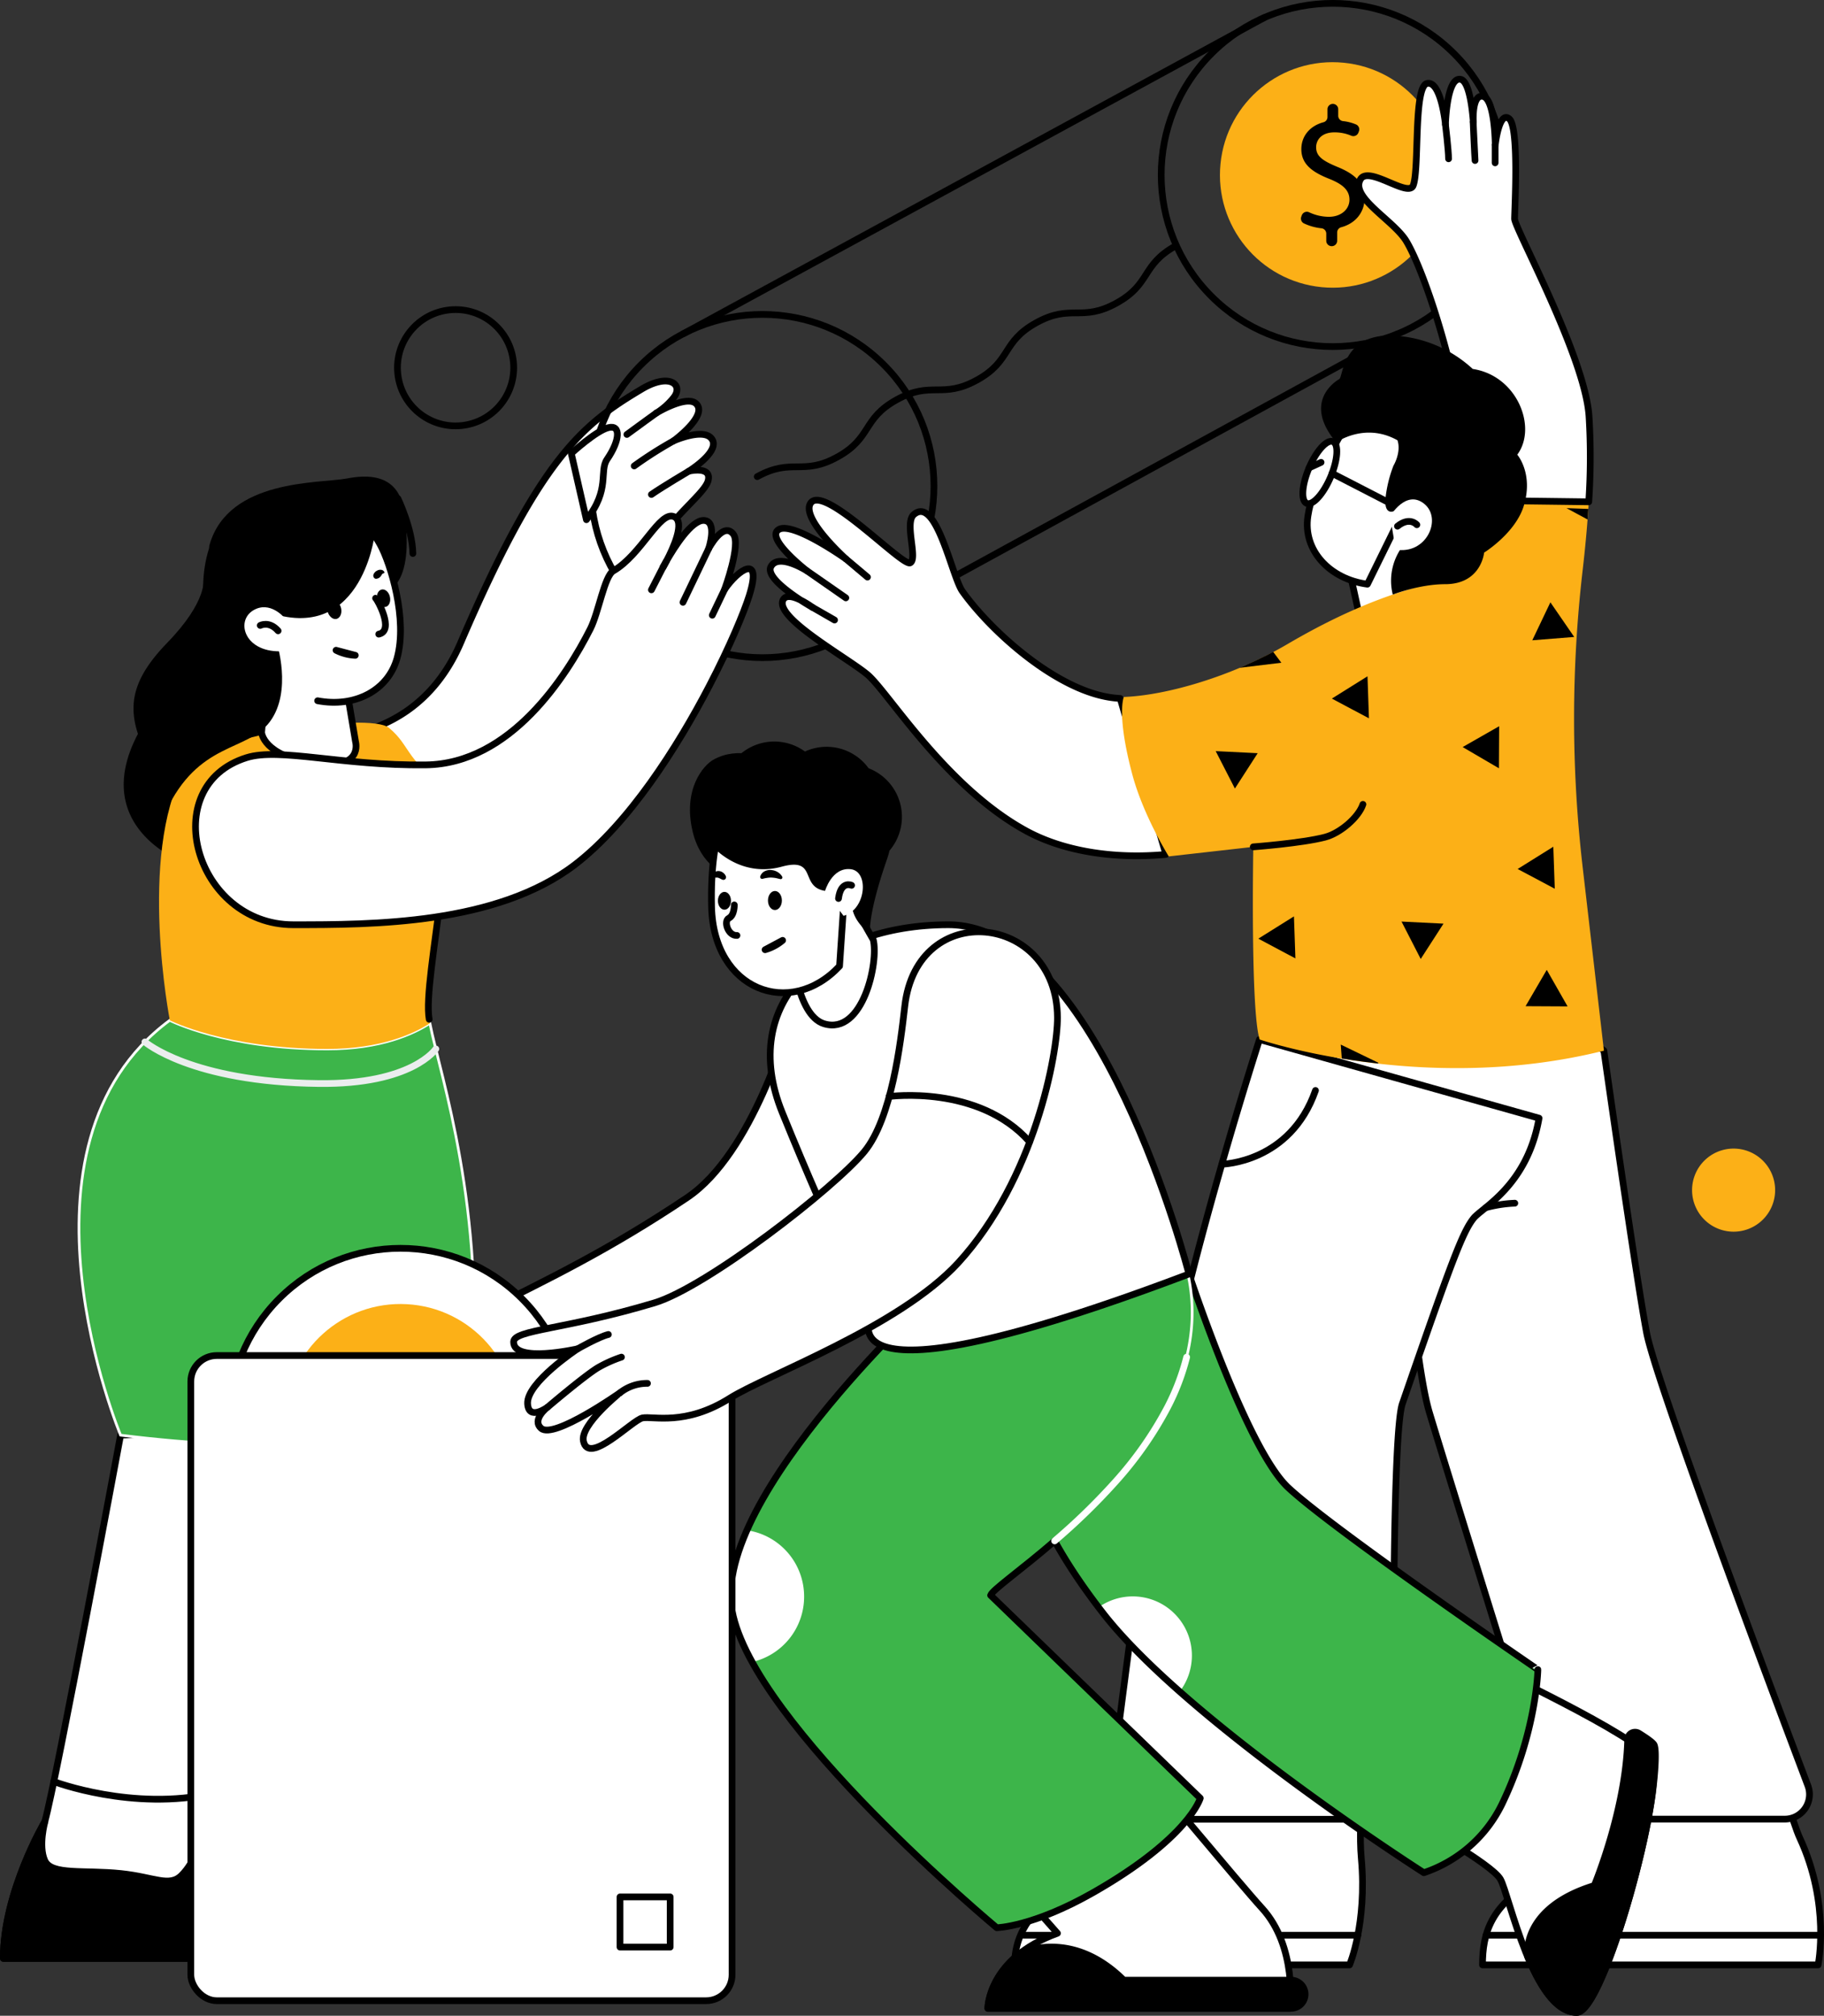 <svg id="illustration" xmlns="http://www.w3.org/2000/svg" xmlns:xlink="http://www.w3.org/1999/xlink" viewBox="0 0 678.57 749.59"><rect x="0" y="0" width="678.57" height="749.59" fill="#333333" stroke="none"/><defs><style>.cls-1,.cls-10,.cls-2,.cls-8{fill:none;}.cls-2,.cls-4,.cls-5{stroke:#000;}.cls-10,.cls-2,.cls-4,.cls-5,.cls-8{stroke-linecap:round;stroke-linejoin:round;stroke-width:2.5px;}.cls-3{fill:#fcb017;}.cls-4,.cls-7{fill:#fff;}.cls-6{fill:#3db54a;stroke-miterlimit:10;}.cls-10,.cls-6{stroke:#fff;}.cls-8{stroke:#ebedee;}.cls-9{clip-path:url(#clip-path);}</style><clipPath id="clip-path" transform="translate(-8.54 -6.31)"><path class="cls-1" d="M597.34,218.08c.84-7.26,1.57-14.88,2.08-22.52-15.1-.5-30.28-1.09-45.45-2a106.29,106.29,0,0,1-4.18,26.32c-1.09,3.58-21.36,1.93-62.16,25.84-20.79,12.18-45.31,19.16-61,19.73,0,0-2.83,6.47,3.18,28.9,4.07,15.21,13.53,30.39,13.53,30.39l31.46-3.55s-1.09,61.25,2.37,71.64c0,0,61.15,20.87,128.07,4.15l-8-69A478.6,478.6,0,0,1,597.34,218.08Z"/></clipPath></defs><circle class="cls-2" cx="178.03" cy="143.04" r="21.62" transform="translate(-21.76 11.93) rotate(-5.65)"/><path class="cls-3" d="M668.93,448.88a15.45,15.45,0,1,0-15.45,15.45A15.45,15.45,0,0,0,668.93,448.88Z" transform="translate(-8.54 -6.31)"/><path class="cls-4" d="M111.6,492.37s7.69,136.81,6,182.4c-.3,8.17-2.17,25.12-3.81,38.9a18.69,18.69,0,0,0,18.57,20.91h86.18C221.93,707.53,179.65,692,180,672.1c2.21-135.31,4-148.57,4-148.57C178.51,503.37,111.6,492.37,111.6,492.37Z" transform="translate(-8.54 -6.31)"/><path class="cls-4" d="M117.76,668.82s36.23,8.87,62.27,0Z" transform="translate(-8.54 -6.31)"/><path class="cls-5" d="M218.54,734.57c1.67-13.34-7.76-23.87-17.72-33.51-1.21.68-5.28,1.35-15.8,1.65-12.1.34-30.12,1.66-36.12-5.72s-16.43-4.25-32.28-9.17c-.76,8-1.84,17.51-2.83,25.84a18.7,18.7,0,0,0,18.57,20.91Z" transform="translate(-8.54 -6.31)"/><path class="cls-4" d="M127.12,536.79,53.4,540S29.34,669.27,25.21,683.71c0,0-15.42,26-15.42,50.87H91.64s2.15-10.76-5.14-26C80.69,696.48,83,692.24,83,691.27,83,689.21,127.12,536.79,127.12,536.79Z" transform="translate(-8.54 -6.31)"/><path class="cls-2" d="M28.57,668.82S58,680,87.9,673.17" transform="translate(-8.54 -6.31)"/><path class="cls-5" d="M9.79,734.57H91.65s2.14-10.76-5.15-26C80.7,696.47,83,692.24,83,691.26c0,0-1.92,7.43-6.9,12.41-4.56,4.55-10.17.64-22.54-.64-13.77-1.44-25.88.7-28.36-4.83s.06-14.5.06-14.5S9.79,709.67,9.79,734.57Z" transform="translate(-8.54 -6.31)"/><path class="cls-4" d="M253,159.72l-.26.15Z" transform="translate(-8.54 -6.31)"/><path class="cls-4" d="M259.14,154.2c3.76-4.66-1.31-9.49-11.89-3.19C225,164.27,209.5,176.53,179.93,245.3c-20,46.42-70.16,34.19-70.16,34.19-17,16.73,12.37,79.51,54.08,57.52S242.79,231.37,249,215.9s21.65-25.43,23-30.93-7.22-3.44-7.22-3.44,12.6-7.77,8.25-12.38c-3.38-3.58-13.9,1.1-13.9,1.1s12.95-9.45,8.4-13.81c-3.22-3.08-12.84,2.3-14.52,3.28l-.26.15.26-.15A25.33,25.33,0,0,0,259.14,154.2Z" transform="translate(-8.54 -6.31)"/><path class="cls-2" d="M252.76,159.87s-7.31,5.25-11,8" transform="translate(-8.54 -6.31)"/><path class="cls-2" d="M259.14,170.25a150.18,150.18,0,0,0-14.66,9.33" transform="translate(-8.54 -6.31)"/><path class="cls-2" d="M264.79,181.53s-9.77,5.77-13.91,8.66" transform="translate(-8.54 -6.31)"/><path d="M158.77,195.82c-2.36-13.91-14.41-12.86-21.15-11.58-10.06,1.92-44.11,0-51.14,24.73-2.8,9.85,42.06,10.32,51.14,15.05C158.82,235.09,162,215.1,158.77,195.82Z" transform="translate(-8.54 -6.31)"/><path d="M104.88,334l8.36,23.6s24-84.48,25.84-106c1.67-20-42-81.22-53.34-39.41A48,48,0,0,0,84.3,228.5c.81,10.42,5.83,10.79-16.18,38.35C34.75,308.64,69.15,331.48,104.88,334Z" transform="translate(-8.54 -6.31)"/><path class="cls-6" d="M184,523.53c5.23-68.22-11.52-116.51-15.54-136.71-6,3.9-18.25,9.59-38.26,9.56-37.73,0-58.5-10.65-58.5-10.65C8.47,432.47,53.4,540,53.4,540,164.86,553.88,184,523.53,184,523.53Z" transform="translate(-8.54 -6.31)"/><path class="cls-3" d="M176.66,316.35c-.34-17.27-9.17-21-14.85-28.8-3.11-4.28-4.28-7-8.54-10.56-7.27-6.07-69.34,2.83-76.3,15.75-17.15,31.84-5.25,93-5.25,93s20.77,10.61,58.5,10.65c20,0,32.23-5.66,38.26-9.56-.1-.51-.2-1-.28-1.47-1.37-7.66,2-26.94,4.45-47.17C173.76,328.9,176.79,322.62,176.66,316.35Z" transform="translate(-8.54 -6.31)"/><path class="cls-2" d="M176.66,316.35c.13,6.27-2.9,12.55-4,21.83-2.42,20.23-5.82,39.51-4.45,47.17" transform="translate(-8.54 -6.31)"/><path class="cls-4" d="M140.81,282.15l-3-17.8c-3.22-24.72-29.17-18.29-29.17-18.29l-2.78,32.63s.55,8.65,19.31,11.46S140.81,282.15,140.81,282.15Z" transform="translate(-8.54 -6.31)"/><circle class="cls-2" cx="292.18" cy="187.05" r="63.82" transform="translate(-55.23 255.08) rotate(-45)"/><path class="cls-4" d="M234.9,165.33c-4.68,1.17-13.83,9.59-13.83,9.59l5.63,24.65c9-11.25,4.62-18,7.72-22.5C239.24,170,239.57,164.17,234.9,165.33Z" transform="translate(-8.54 -6.31)"/><path class="cls-7" d="M156.26,251.05c4-14.45-2.47-35.28-6.25-42.19C141.16,192.68,122.67,187,106.65,196s-26.17,27.74-6.25,53.52S150.68,271.05,156.26,251.05Z" transform="translate(-8.54 -6.31)"/><path class="cls-2" d="M100.4,249.49C80.48,223.71,90.64,205,106.65,196s34.51-3.29,43.36,12.89c3.78,6.91,10.29,27.74,6.25,42.19-3.38,12.1-15.83,18.43-29.55,15.82" transform="translate(-8.54 -6.31)"/><path class="cls-4" d="M259.29,198.43c-5.33-2.29-12.08,14.1-22.59,20.19-3.31,1.91-5.44,15.43-8.54,21.54-8.8,17.37-29.61,50.24-61.26,50.59-31.4.36-54.34-6.52-66.6-2.7-33.79,10.53-19.17,62.14,17.35,62.14,29.17,0,75.64,0,104.85-22.4,20-15.36,37.91-43.36,49.93-66.45,7.63-14.65,12.89-27.33,14.85-33.56,5-16-4.12-9.62-9.17-2.29,0,0,6.17-16.74,3.25-20.54-3.8-4.94-9.2,5.42-9.2,5.42s3.47-10.27-1.75-10.53c-4.64-.22-11.18,10.27-13.92,15.07-.75,1.42-1.29,2.33-1.29,2.33s.48-.92,1.29-2.33C258.92,210.29,263.58,200.27,259.29,198.43Z" transform="translate(-8.54 -6.31)"/><path class="cls-4" d="M256.49,214.91c-.81,1.41-1.29,2.33-1.29,2.33S255.74,216.33,256.49,214.91Z" transform="translate(-8.54 -6.31)"/><line class="cls-4" x1="263.62" y1="204.06" x2="254.08" y2="223.98"/><line class="cls-4" x1="269.58" y1="219.18" x2="264.99" y2="228.78"/><line class="cls-4" x1="246.66" y1="210.93" x2="242.34" y2="219.34"/><path d="M147.86,205.41c5.31-18.2-31.59-15.1-41.2-10-16.71,8.94-23,30.9-11.33,52.32l10.56-14.68C142.75,247.77,147.86,205.41,147.86,205.41Z" transform="translate(-8.54 -6.31)"/><path d="M73.25,278.1c-23.92,14.15-11,47.38-3.15,30.27,12.25-26.57,30.45-22.32,38.88-33.73s2.45-29.57,2.45-29.57c-8-6.06-15-3.83-15-3.83S97.18,263.94,73.25,278.1Z" transform="translate(-8.54 -6.31)"/><path class="cls-7" d="M114.18,248.46,114.3,236s-5.34-6.49-11.6-2.69C96,237.4,99.65,249.47,114.18,248.46Z" transform="translate(-8.54 -6.31)"/><path d="M63.4,287.61c7.83,15.65,34.32-40.4,20.85-66.3,0,0,1.81,8.26-13.47,24S55.57,272,63.4,287.61Z" transform="translate(-8.54 -6.31)"/><path class="cls-4" d="M140.71,250l-7.15-1.88A17.44,17.44,0,0,0,140.71,250Z" transform="translate(-8.54 -6.31)"/><path d="M133.72,236.47c1.39-.34,2.16-2.15,1.7-4.05s-1.95-3.17-3.34-2.84-2.15,2.14-1.7,4S132.33,236.8,133.72,236.47Z" transform="translate(-8.54 -6.31)"/><path d="M152,232c1.31-.31,2-2,1.59-3.79s-1.82-3-3.12-2.66-2,2-1.6,3.79S150.66,232.31,152,232Z" transform="translate(-8.54 -6.31)"/><path d="M135.53,224.16c-.56.06-1.13.05-1.64.12s-1,.13-1.53.24a11.76,11.76,0,0,0-1.55.52c-.27.11-.53.25-.82.36a9,9,0,0,1-.88.38l-.07,0a.63.63,0,0,1-.81-.38.61.61,0,0,1,0-.53,8,8,0,0,1,.62-.9,8.22,8.22,0,0,1,.79-.77,6.4,6.4,0,0,1,2-1.09,5,5,0,0,1,2.36-.17,3.6,3.6,0,0,1,2.12,1.14.63.63,0,0,1-.06.87.58.58,0,0,1-.34.15Z" transform="translate(-8.54 -6.31)"/><path d="M147.4,220.41a2.14,2.14,0,0,1,.46-1.12,2.64,2.64,0,0,1,1-.8,2.42,2.42,0,0,1,1.44-.29,1.48,1.48,0,0,1,1.21.81.37.37,0,0,1-.2.49h0l-.08,0a1.12,1.12,0,0,0-.63.47c-.09.16-.18.31-.29.48a3.24,3.24,0,0,1-.44.49,1.69,1.69,0,0,1-.67.43l-.41.12a1,1,0,0,1-1.29-.71A1.15,1.15,0,0,1,147.4,220.41Z" transform="translate(-8.54 -6.31)"/><path class="cls-2" d="M149.44,242.13c6.06-1.29-.75-13.28-1.17-13.36" transform="translate(-8.54 -6.31)"/><path class="cls-2" d="M105.36,238.89s3.32-1.79,6.64,2" transform="translate(-8.54 -6.31)"/><path class="cls-8" d="M62.45,393.76s17.08,14.92,64.67,15.48c34.81.42,43.56-12.86,43.56-12.86" transform="translate(-8.54 -6.31)"/><path class="cls-2" d="M156.57,191.72s5.36,11,5.57,20.42" transform="translate(-8.54 -6.31)"/><line class="cls-2" x1="254.08" y1="124.18" x2="470.39" y2="6.52"/><line class="cls-2" x1="519.9" y1="124.18" x2="316.89" y2="235.23"/><circle class="cls-2" cx="504.35" cy="71.38" r="63.82" transform="translate(88.71 371.22) rotate(-45)"/><circle class="cls-3" cx="504.35" cy="71.38" r="41.93" transform="translate(375.09 559.93) rotate(-84.35)"/><path class="cls-2" d="M290.25,183.55c13-7.15,16.84-.15,29.82-7.3s9.11-14.16,22.09-21.31,16.84-.15,29.82-7.3,9.11-14.16,22.09-21.32,16.84-.15,29.82-7.3S433,104.86,446,97.7" transform="translate(-8.54 -6.31)"/><path d="M502.91,86.93a17.35,17.35,0,0,1-7.34-1.68,2,2,0,0,0-2.73,1.13l-.2.54a2,2,0,0,0,1,2.47,20.15,20.15,0,0,0,6.5,1.81,2,2,0,0,1,1.8,2v2.65a2,2,0,0,0,2,2H504a2,2,0,0,0,2-2v-3.1a2,2,0,0,1,1.49-1.93c5.67-1.51,8.68-5.93,8.68-10.62,0-5.73-3.35-9.08-10-11.79-5.6-2.32-8-4-8-7.34,0-2.57,1.86-5.54,6.82-5.54a15.65,15.65,0,0,1,6.28,1.26,2,2,0,0,0,2.62-1.14l.19-.5a2,2,0,0,0-1-2.53,17.09,17.09,0,0,0-4.88-1.27,2,2,0,0,1-1.81-2V46.94a2,2,0,1,0-4,0v2.9a2,2,0,0,1-1.49,1.93c-5.06,1.35-8.23,5.16-8.23,10,0,5.61,4.06,8.57,10.62,11.14,4.77,1.94,7.28,4.13,7.28,7.67S507.48,86.93,502.91,86.93Z" transform="translate(-8.54 -6.31)"/><path class="cls-4" d="M545.42,230s-10-24.57-10.37-27.64-25,13.82-25,13.82l6.53,29.57S545.67,238.87,545.42,230Z" transform="translate(-8.54 -6.31)"/><path class="cls-4" d="M580.66,705.16C563,714.39,560.07,725.41,560.07,737H684.92s4.67-22.47-6.82-47.21c-2.63-5.67-7.59-23.84-7.59-23.84h-77s7.65,19.47,6.15,26C598.34,697.58,594.93,697.7,580.66,705.16Z" transform="translate(-8.54 -6.31)"/><line class="cls-2" x1="552.86" y1="719.65" x2="677.32" y2="719.65"/><path class="cls-2" d="M580.66,705.16a26.69,26.69,0,0,1,16,2.05" transform="translate(-8.54 -6.31)"/><path class="cls-4" d="M386,737H510.6s6.56-15.29,4.38-39.6c-1.43-15.85,2.18-39.61,2.18-39.61h-80s1.92,18-7.92,32.23S386,710.25,386,737Z" transform="translate(-8.54 -6.31)"/><line class="cls-2" x1="380.94" y1="719.65" x2="505.15" y2="719.65"/><path class="cls-2" d="M413.44,702.71s7.67-2.17,16.67,2.45" transform="translate(-8.54 -6.31)"/><path class="cls-4" d="M602,682.78h70.5a9.19,9.19,0,0,0,8.61-12.45c-14.33-37.9-56.55-150.35-60-168.43C617,480.09,605.22,397,605.22,397c-42.92-32.19-77.94,15.58-77.94,15.58s5.87,95,13,118.9c5.7,19,31.93,103.27,42.48,137.13A20.13,20.13,0,0,0,602,682.78Z" transform="translate(-8.54 -6.31)"/><path class="cls-7" d="M556.76,459.33c4.16-5.2,32.1-17.69,23.79-66.49s-93.71-10.36-103.4,0c0,0-25.55,79.27-35.65,134-3.43,18.57-14.34,102.8-19,139.17a14.9,14.9,0,0,0,14.78,16.79h74.36a15.51,15.51,0,0,0,15.51-15.61c-.25-37.13-.48-128.42,3.16-138.95C548.44,475.72,552.61,464.52,556.76,459.33Z" transform="translate(-8.54 -6.31)"/><path class="cls-4" d="M556.76,459.33c3.16-3.95,20-12.11,24.34-37.21l-104-29.25s-25.55,79.27-35.65,134c-3.43,18.57-14.34,102.8-19,139.17a14.9,14.9,0,0,0,14.78,16.79h74.36a15.51,15.51,0,0,0,15.51-15.61c-.25-37.13-.48-128.42,3.16-138.95C548.44,475.72,552.61,464.52,556.76,459.33Z" transform="translate(-8.54 -6.31)"/><path class="cls-2" d="M561.24,455.42a49,49,0,0,1,10.84-1.68" transform="translate(-8.54 -6.31)"/><path class="cls-2" d="M463.15,439.23s25.35-.41,34.78-27.41" transform="translate(-8.54 -6.31)"/><path class="cls-4" d="M310.8,232.16a31.92,31.92,0,0,0-4.42-2.7C308.88,231.08,310.8,232.16,310.8,232.16Z" transform="translate(-8.54 -6.31)"/><path class="cls-4" d="M295.35,217c-1.83,3.36,5.84,9.08,11,12.45a31.92,31.92,0,0,1,4.42,2.7s-1.92-1.08-4.42-2.7c-2.52-1.25-5.39-2.06-6.45-.11-3.54,6.51,23.64,21.4,31.33,27.81s29,41.78,59.16,58.19c13.54,7.35,32,10.54,51.9,8.71l-17-58c-.92-.06-1.82-.14-2.7-.25-20.73-2.52-45.22-24.49-56-39.57-3.95-5.52-9.69-35.83-18.1-28.56-3.58,3.09,1.56,16.34-1.32,17.94S314.9,186,310.08,193.46c-3.64,5.62,13.13,20.67,13.13,20.67s-19.86-14.09-25-10.88,10.57,15.37,10.57,15.37S298.2,211.79,295.35,217Z" transform="translate(-8.54 -6.31)"/><line class="cls-2" x1="314.67" y1="207.82" x2="322.72" y2="214.6"/><line class="cls-2" x1="300.26" y1="212.31" x2="314.67" y2="222.33"/><line class="cls-4" x1="302.26" y1="225.85" x2="310.47" y2="230.57"/><path class="cls-3" d="M556.59,51.64v0Z" transform="translate(-8.54 -6.31)"/><path class="cls-3" d="M487.63,245.76c-20.79,12.18-45.31,19.16-61,19.73,0,0-2.83,6.47,3.18,28.9,4.07,15.21,13.53,30.39,13.53,30.39l31.46-3.55s-1.09,61.25,2.37,71.64c0,0,61.15,20.87,128.07,4.15l-8-69a478.6,478.6,0,0,1,.11-109.9c2.15-18.63,3.62-39.68,2.34-57.13C598.05,138.69,572,91.14,572,87.68s1.77-34.08-2-37.2-5.19,9.69-5.19,9.69-.12-17-4.5-18c-4.15-1-3.7,8.78-3.66,9.47v0c-.05-.84-.9-15-4.65-15.82-5.22-1.11-5.66,16.8-5.66,16.8s-1.61-16.33-6.8-15.29-2.82,32.12-5.22,38c-1.87,4.59-15-7.09-17.92-1.75s10.73,14.67,15.4,22.46c5.93,9.87,16,39.63,20.18,65.43,1.8,11,4.7,35.94-2.13,58.44C548.7,223.5,528.43,221.85,487.63,245.76Z" transform="translate(-8.54 -6.31)"/><path class="cls-2" d="M474.78,321.23s18-1.34,26.66-3.59c5.68-1.47,12.54-7.4,14.14-12.22" transform="translate(-8.54 -6.31)"/><path class="cls-4" d="M551.94,35.82c-5.22-1.11-5.66,16.8-5.66,16.8s-1.61-16.33-6.8-15.29-2.82,32.12-5.22,38c-1.87,4.59-16.6-7.6-19.62-2.31-3.84,6.73,12.43,15.23,17.1,23,5.93,9.87,16,39.63,20.18,65.43a163,163,0,0,1,2.1,30.89l45.57.58a246.23,246.23,0,0,0,.09-32C598.05,138.69,572,91.14,572,87.68s1.77-34.08-2-37.2-5.19,9.69-5.19,9.69-.12-17-4.5-18c-4.15-1-3.7,8.78-3.66,9.47v0C556.54,50.79,555.69,36.61,551.94,35.82Z" transform="translate(-8.54 -6.31)"/><path class="cls-2" d="M546.28,52.62s1.16,9.62,1.16,12.74" transform="translate(-8.54 -6.31)"/><path class="cls-4" d="M557.29,66l-.7-14.31S557.14,64.82,557.29,66Z" transform="translate(-8.54 -6.31)"/><line class="cls-4" x1="556.22" y1="53.86" x2="556.22" y2="60.56"/><path class="cls-3" d="M556.59,51.64v0Z" transform="translate(-8.54 -6.31)"/><g class="cls-9"><polygon points="452.27 279.32 459.41 293.23 467.89 280.09 452.27 279.32"/><polygon points="495.48 259.78 509.28 267.12 508.74 251.49 495.48 259.78"/><polygon points="481.38 340.77 468.12 349.06 481.92 356.4 481.38 340.77"/><polygon points="521.4 342.7 528.54 356.61 537.02 343.47 521.4 342.7"/><polygon points="564.6 323.15 578.41 330.49 577.87 314.87 564.6 323.15"/><polygon points="567.55 374.17 583.18 374.25 575.43 360.66 567.55 374.17"/><polygon points="577.49 186.12 591.26 193.53 590.79 177.9 577.49 186.12"/><polygon points="467.3 233.94 461.17 248.33 476.69 246.45 467.3 233.94"/><polygon points="498.79 388.45 499.95 404.05 512.87 395.25 498.79 388.45"/><polygon points="544.14 277.81 557.64 285.7 557.72 270.06 544.14 277.81"/><polygon points="570.05 238.1 585.64 236.86 576.78 223.98 570.05 238.1"/><polygon points="599.36 263.9 599.97 279.52 613.2 271.18 599.36 263.9"/></g><path class="cls-7" d="M537.79,219.92c26.86-13.12,29.07-47.88,9.73-58s-32.91-6.75-38.66,3.17c-3.28,5.65-11.9,20.89-13.74,33C492.27,216.86,515.14,231,537.79,219.92Z" transform="translate(-8.54 -6.31)"/><path class="cls-4" d="M547.52,162c-19.33-10.09-32.91-6.75-38.66,3.17-3.28,5.65-11.9,20.89-13.74,33-2,12.86,8.22,23.54,22.13,25.38Z" transform="translate(-8.54 -6.31)"/><path d="M556.43,143.51a46.86,46.86,0,0,0-29.85-12.41c-18.69-.61-18.38,15.4-19.79,16.18s-13.79,8.55-1.13,23.55c0,0,10.6-7.64,22.78-.78,1.47,4.53-1.5,9.43-1.5,9.43a47.72,47.72,0,0,0-3,12.44c-.37,6,3,4.52,3,4.52s13.29,1.84,4.87,11.24a21.36,21.36,0,0,0-5.13,19.74s9.91-3.87,19.46-3.87c13.49,0,14.52-11.74,14.52-11.74s11.84-7.32,14.85-17.68C579,182.27,573,175.39,573,175.39,580.54,165.28,573,146,556.43,143.51Z" transform="translate(-8.54 -6.31)"/><path class="cls-4" d="M503.55,183.71c2.7-6.34,3.1-12.24.89-13.18s-6.2,3.43-8.9,9.77-3.1,12.24-.89,13.18S500.85,190.05,503.55,183.71Z" transform="translate(-8.54 -6.31)"/><line class="cls-4" x1="517.45" y1="187.29" x2="495.57" y2="176.02"/><line class="cls-2" x1="487" y1="173.99" x2="491.47" y2="171.93"/><path class="cls-7" d="M538.38,193.66c-6.81-5.5-12.69,4.65-12.69,4.65l2.07,12.36C539.26,212.71,545.2,199.16,538.38,193.66Z" transform="translate(-8.54 -6.31)"/><path class="cls-2" d="M535.64,201.45s-2.63-3.14-7.21.54" transform="translate(-8.54 -6.31)"/><path class="cls-4" d="M376.05,753.17H488.46s2.8-23-10.56-37.42c-7-7.59-49-57.94-49-57.94-16.69-6.52-52.82,38.11-52.82,38.11l25.86,29.31C376.05,734.58,376.05,753.17,376.05,753.17Z" transform="translate(-8.54 -6.31)"/><path class="cls-5" d="M494.07,747.92a5.25,5.25,0,0,0-5.25-5.25h-62.2c-19.27-19.1-37.62-10.42-38.76-9.86l-.05,0c-11.76,9.33-11.76,20.32-11.76,20.32H488.82A5.24,5.24,0,0,0,494.07,747.92Z" transform="translate(-8.54 -6.31)"/><path class="cls-4" d="M566.75,705.16c3.25,5.78,12.19,49.52,28.39,49.49,10.35,0,33-84.3,27.93-93.9-4.53-8.67-62.75-35.8-62.75-35.8s-29.54,48.53-25.92,58.42C534.4,683.37,563.5,699.39,566.75,705.16Z" transform="translate(-8.54 -6.31)"/><path class="cls-5" d="M595.15,754.65c7.77,0,22.46-47.59,27.16-75.33,0-.18.07-.35.1-.54,1.46-8,2.78-21.92,1.38-23.81-.73-1-3.24-2.68-5.53-4.1a2.74,2.74,0,0,0-4.18,2.3v0c-.65,26.19-12.43,54.32-12.43,54.32-27,8.31-24.91,25.43-24.76,26.47v0C581.47,744.92,587.5,754.66,595.15,754.65Z" transform="translate(-8.54 -6.31)"/><path class="cls-6" d="M538.24,702.71a50,50,0,0,0,29.12-25.61c12.88-26.85,13.3-49.92,13.3-49.92S504.29,575,487.73,559.45s-39.52-87.31-39.52-87.31L389.5,545.19s-2,20.63,29.4,61S538.24,702.71,538.24,702.71Z" transform="translate(-8.54 -6.31)"/><path class="cls-7" d="M447.42,635.34A22,22,0,0,0,417.25,604l1.65,2.15C426,615.36,436.12,625.36,447.42,635.34Z" transform="translate(-8.54 -6.31)"/><path class="cls-2" d="M538.24,702.71a50,50,0,0,0,29.12-25.61c12.88-26.85,13.3-49.92,13.3-49.92S504.29,575,487.73,559.45s-39.52-87.31-39.52-87.31L389.5,545.19s-2,20.63,29.4,61S538.24,702.71,538.24,702.71Z" transform="translate(-8.54 -6.31)"/><path class="cls-6" d="M400.9,579.32a235.17,235.17,0,0,0,22.46-21.83,135.81,135.81,0,0,0,19.53-27.85c11.31-22.1,14.37-48-3.73-75.51-49.66-75.53-80.71,31-80.71,31S273,562.62,280.91,605.36c7.84,42.38,98.45,117.81,98.45,117.81s13.4-.28,35.85-13.07C450.85,689.8,455.07,675,455.07,675l-78-75.45C377.7,597.49,388.07,590.36,400.9,579.32Z" transform="translate(-8.54 -6.31)"/><path class="cls-7" d="M307.69,600a24.9,24.9,0,0,0-21.28-24.64c-4.77,10.81-7.13,21.13-5.49,30,1.07,5.79,3.69,12.21,7.41,19A24.91,24.91,0,0,0,307.69,600Z" transform="translate(-8.54 -6.31)"/><path class="cls-2" d="M439.16,454.13c-49.66-75.53-80.71,31-80.71,31S273,562.62,280.91,605.36c7.84,42.38,98.45,117.81,98.45,117.81s13.4-.28,35.85-13.07C450.85,689.8,455.07,675,455.07,675l-78-75.45c.62-2,11-9.15,23.82-20.19" transform="translate(-8.54 -6.31)"/><path class="cls-10" d="M400.9,579.32a235.17,235.17,0,0,0,22.46-21.83,135.81,135.81,0,0,0,19.53-27.85A86,86,0,0,0,450,511" transform="translate(-8.54 -6.31)"/><path class="cls-4" d="M136.12,524.62c0,7,12.8,3.11,12.8,3.11s-8.92,5-7.76,8.92,22.12-3.49,22.12-3.49-10.09,6.21-7.37,10.86,36.86-9.7,46.17-12,51.22-16.68,82.65-32.2,60.4-62.16,60.4-62.16S338,377.31,302,386.73c0,0-13.26,48.47-37.84,64.94-29,19.45-51.93,30.48-78,43.46-11.81,5.88-44.23,7.76-45,14.36s16.69,4.66,16.69,4.66S136.12,517.64,136.12,524.62Z" transform="translate(-8.54 -6.31)"/><path class="cls-4" d="M450.85,480.08S417.54,350,361.2,350.19c-46.51.13-78.29,28.92-61.65,69.84,19.1,47,33.34,75,33.34,75S310.3,533.24,450.85,480.08Z" transform="translate(-8.54 -6.31)"/><circle class="cls-4" cx="157.54" cy="534.33" r="63.82" transform="translate(-340.22 261.59) rotate(-45)"/><circle class="cls-3" cx="157.54" cy="534.33" r="43.09" transform="translate(-393.22 655.76) rotate(-86.83)"/><rect class="cls-4" x="70.99" y="504.08" width="201.36" height="239.92" rx="9.65"/><rect class="cls-4" x="230.66" y="705.4" width="18.66" height="18.66"/><path d="M278.5,331.46s29.76-44.12,21.82-43.5-16.88-4.44-26.37.86c-3.67,2-11.52,10.92-7.71,26.79C269.34,328.53,278.5,331.46,278.5,331.46Z" transform="translate(-8.54 -6.31)"/><path class="cls-4" d="M333.4,355.74s-8.11-13.89-8.11-15.25-22.18,18.42-22.18,18.42,1.54,24.92,12,28.1C329.6,391.43,335.51,363.94,333.4,355.74Z" transform="translate(-8.54 -6.31)"/><path class="cls-4" d="M320.87,365.58l4.48-66.75c-24.62-15.44-53.43-11.47-52.09,44.71C274,374.59,302.51,385.18,320.87,365.58Z" transform="translate(-8.54 -6.31)"/><path d="M339.45,322.63A19.37,19.37,0,0,0,331.68,292,19.3,19.3,0,0,0,308,285.78,19.36,19.36,0,0,0,278.71,294c-21.66,10.25-6.13,25.93-6.13,25.93s10.21,13.16,26.78,8.67c13.43-3.65,6.53,7.43,16.1,9,3.73.62,9.52,4.07,10.35,7.34,1.29,5.1,6.38,8.64,6.38,8.64s-1-6.54,6.19-27.34A34.3,34.3,0,0,0,339.45,322.63Z" transform="translate(-8.54 -6.31)"/><path class="cls-7" d="M325,329.53c-7-.77-9.54,8.13-9.54,8.13l6.9,9.22C330.74,344.65,332,330.3,325,329.53Z" transform="translate(-8.54 -6.31)"/><path class="cls-2" d="M325.35,335.53s-4-1.85-4.87,4.9" transform="translate(-8.54 -6.31)"/><path class="cls-4" d="M299.69,356l-6.52,3.48A17.51,17.51,0,0,0,299.69,356Z" transform="translate(-8.54 -6.31)"/><path d="M299.42,341.18c0-1.95-1.16-3.54-2.59-3.54s-2.59,1.59-2.59,3.54,1.16,3.54,2.59,3.54S299.42,343.13,299.42,341.18Z" transform="translate(-8.54 -6.31)"/><path d="M280.48,341.29c0-1.83-1.09-3.32-2.43-3.32s-2.43,1.49-2.43,3.32,1.09,3.31,2.43,3.31S280.48,343.12,280.48,341.29Z" transform="translate(-8.54 -6.31)"/><path d="M291.35,332.29a3.27,3.27,0,0,1,1.68-2,4.54,4.54,0,0,1,2.47-.44,5.36,5.36,0,0,1,2.29.72,5.75,5.75,0,0,1,.93.69,5.32,5.32,0,0,1,.73.9l.06.1a.63.63,0,0,1-.2.88.68.68,0,0,1-.48.08c-.63-.14-1.21-.3-1.78-.41a12.44,12.44,0,0,0-1.67-.17,9,9,0,0,0-1.56.14,13.66,13.66,0,0,0-1.61.35h0a.7.7,0,0,1-.84-.53A.82.82,0,0,1,291.35,332.29Z" transform="translate(-8.54 -6.31)"/><path d="M277.32,333.46c-.21-.09-.48-.23-.69-.34a5.42,5.42,0,0,0-.61-.29c-.16-.08-.31-.1-.36-.13a.47.47,0,0,0-.24-.05l-.52,0a1,1,0,0,1-1.07-.91,1,1,0,0,1,.17-.65,2.13,2.13,0,0,1,1.46-.85,2.87,2.87,0,0,1,1.51.24,3.64,3.64,0,0,1,1,.73,3.1,3.1,0,0,1,.63,1,1,1,0,0,1-.57,1.23.94.94,0,0,1-.68,0Z" transform="translate(-8.54 -6.31)"/><path class="cls-2" d="M281.71,342.82s.11,3.85-2,4.92-.32,6.65,3,6.43" transform="translate(-8.54 -6.31)"/><path class="cls-4" d="M225.58,542.18c1.91,9.32,18.16-7.83,22-8.59s15.92,3.09,32.45-7.33c13.6-8.57,63.05-26.47,85-50.37,28.48-31.09,37-77.89,36.91-91.24-.23-38.82-52.25-44.38-56.81-4.13-1.57,13.93-4.9,41.64-15,54C319,448.1,271.33,485,252,490.8c-33.49,10.05-52.33,9.94-52.38,14.5-.08,8.06,23.84,2.58,23.84,2.58s-19.1,12.58-18.64,20.42c.38,6.5,7.36,1.34,7.36,1.34s-6,4.63-2.28,7.85c4.67,4.07,29.28-13.25,29.28-13.25S224.34,536.11,225.58,542.18Z" transform="translate(-8.54 -6.31)"/><path class="cls-2" d="M212.2,529.64s13.35-11.38,18.65-14.66a48,48,0,0,1,8.88-4" transform="translate(-8.54 -6.31)"/><path class="cls-2" d="M239.2,524.24a16.24,16.24,0,0,1,10.21-3.5" transform="translate(-8.54 -6.31)"/><path class="cls-2" d="M223.48,507.88s7.82-4.47,11.39-5.32" transform="translate(-8.54 -6.31)"/><path class="cls-2" d="M339.29,414.07s33.32-4.56,52.27,16.84" transform="translate(-8.54 -6.31)"/></svg>